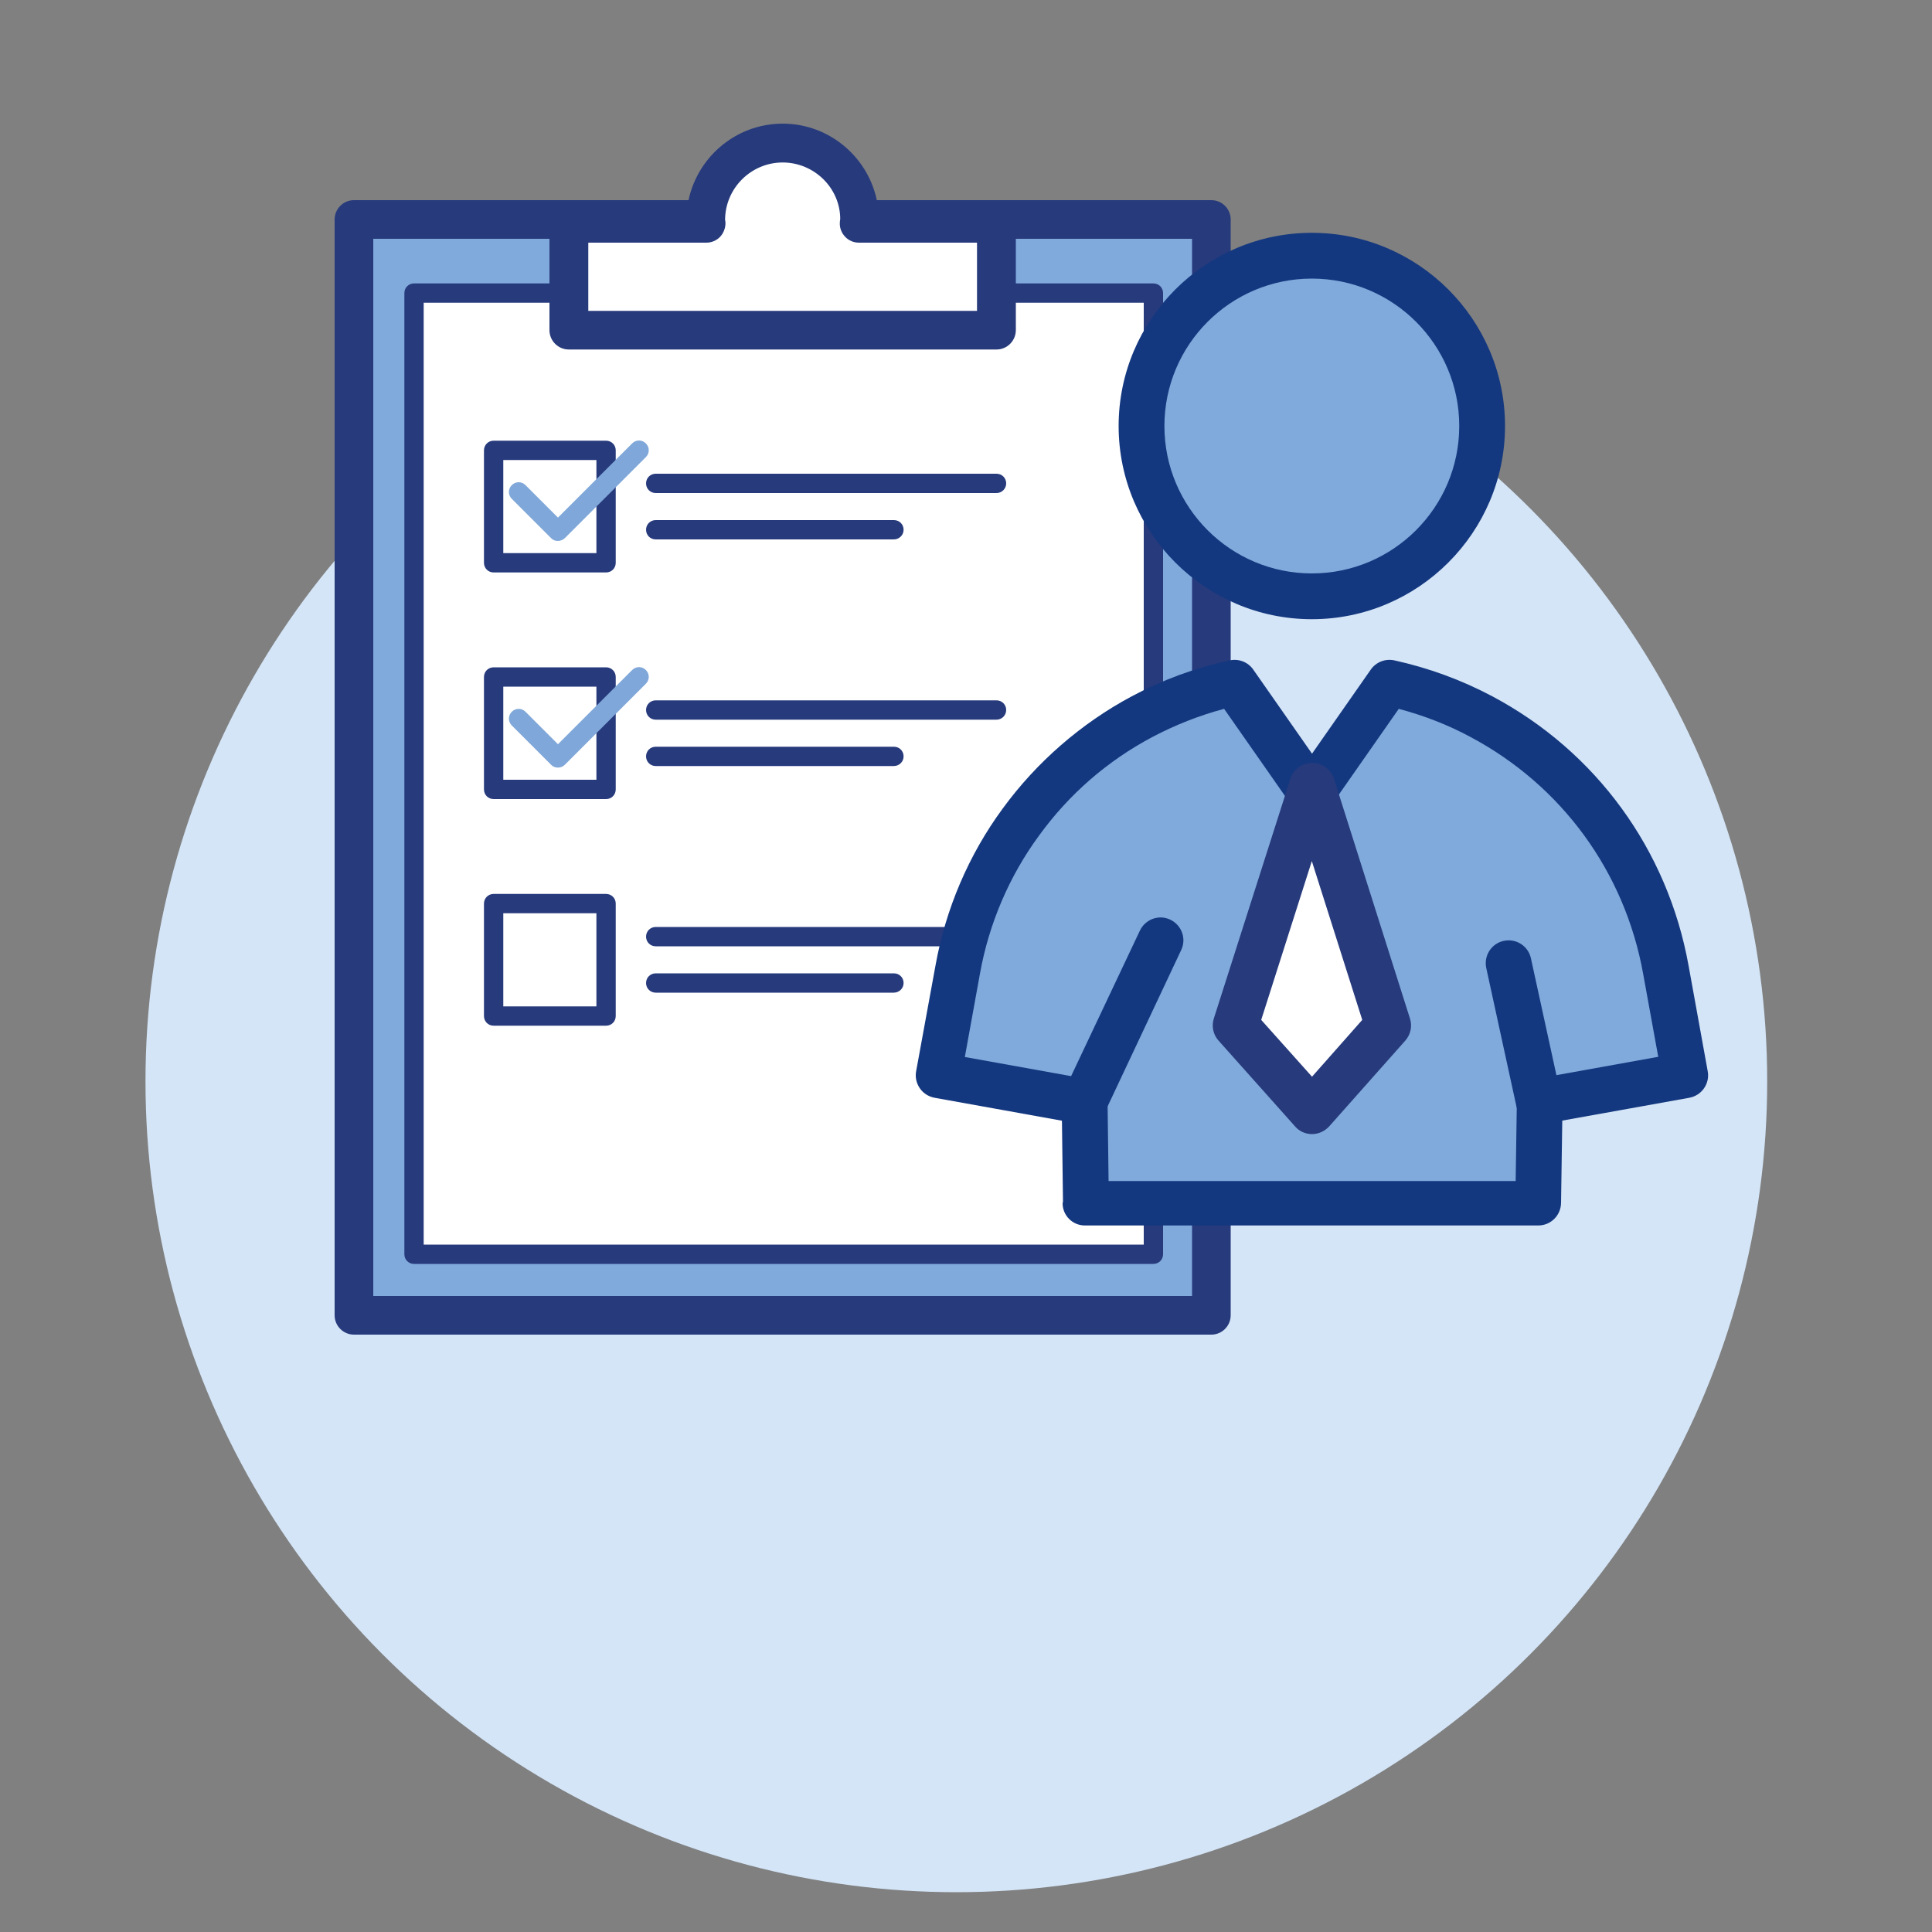 <?xml version="1.0" encoding="utf-8"?>
<!-- Generator: Adobe Illustrator 24.1.2, SVG Export Plug-In . SVG Version: 6.00 Build 0)  -->
<svg version="1.1" id="Layer_1" xmlns="http://www.w3.org/2000/svg" xmlns:xlink="http://www.w3.org/1999/xlink" x="0px" y="0px"
	 viewBox="0 0 100 100" style="enable-background:new 0 0 100 100;" xml:space="preserve">
<rect x="0" y="0" width="100" height="100" fill="#808080" stroke="none"/>
<style type="text/css">
	.st0{fill:#D4E5F7;}
	.st1{fill:#80AADC;}
	.st2{fill:#273A7C;}
	.st3{fill:#FFFFFF;}
	.st4{fill:#7FA7D9;}
	.st5{fill:#14387F;}
</style>
<circle id="Ellipse_40" class="st0" cx="49.5" cy="55.97" r="41.97"/>
<g>
	<g>
		<g>
			<g>
				<g>
					<g>
						<g>
							<g>
								<g>
									<g>
										<g>
											<g>
												<rect x="18.32" y="11.36" class="st1" width="44.38" height="56.72"/>
											</g>
										</g>
									</g>
								</g>
							</g>
						</g>
					</g>
				</g>
			</g>
			<g>
				<g>
					<g>
						<g>
							<g>
								<g>
									<g>
										<g>
											<g>
												<path class="st2" d="M62.7,69.08H18.32c-0.55,0-1-0.45-1-1V11.36c0-0.55,0.45-1,1-1H62.7c0.55,0,1,0.45,1,1v56.72
													C63.7,68.63,63.25,69.08,62.7,69.08z M19.32,67.08H61.7V12.36H19.32V67.08z"/>
											</g>
										</g>
									</g>
								</g>
							</g>
						</g>
					</g>
				</g>
			</g>
		</g>
		<g>
			<g>
				<g>
					<g>
						<g>
							<g>
								<g>
									<g>
										<g>
											<g>
												<rect x="21.43" y="15.17" class="st3" width="38.27" height="49.75"/>
											</g>
										</g>
									</g>
								</g>
							</g>
						</g>
					</g>
				</g>
			</g>
			<g>
				<g>
					<g>
						<g>
							<g>
								<g>
									<g>
										<g>
											<g>
												<path class="st2" d="M59.7,65.42H21.43c-0.28,0-0.5-0.22-0.5-0.5V15.17c0-0.28,0.22-0.5,0.5-0.5H59.7
													c0.28,0,0.5,0.22,0.5,0.5v49.75C60.2,65.2,59.98,65.42,59.7,65.42z M21.93,64.42H59.2V15.67H21.93V64.42z"/>
											</g>
										</g>
									</g>
								</g>
							</g>
						</g>
					</g>
				</g>
			</g>
		</g>
		<g>
			<g>
				<g>
					<g>
						<g>
							<g>
								<g>
									<g>
										<g>
											<g>
												<path class="st3" d="M44.47,11.55c0-0.06,0.02-0.11,0.02-0.17c0-2.2-1.78-3.98-3.98-3.98c-2.2,0-3.98,1.78-3.98,3.98
													c0,0.06,0.01,0.11,0.02,0.17h-7.11v5.53h22.13v-5.53H44.47z"/>
											</g>
										</g>
									</g>
								</g>
							</g>
						</g>
					</g>
				</g>
			</g>
			<g>
				<g>
					<g>
						<g>
							<g>
								<g>
									<g>
										<g>
											<g>
												<path class="st2" d="M51.58,18.09H29.44c-0.55,0-1-0.45-1-1v-5.53c0-0.55,0.45-1,1-1h6.16C36,8.2,38.05,6.4,40.51,6.4
													c2.46,0,4.51,1.8,4.91,4.15h6.16c0.55,0,1,0.45,1,1v5.53C52.58,17.64,52.13,18.09,51.58,18.09z M30.44,16.09h20.13
													v-3.53h-6.11c-0.27,0-0.54-0.11-0.72-0.31c-0.19-0.2-0.29-0.47-0.27-0.74c0-0.03,0.01-0.14,0.02-0.17
													c0-1.6-1.34-2.93-2.98-2.93s-2.98,1.34-2.98,2.98c0.01,0.01,0.01,0.07,0.02,0.12c0.01,0.27-0.09,0.54-0.27,0.74
													c-0.19,0.2-0.45,0.31-0.72,0.31h-6.11V16.09z"/>
											</g>
										</g>
									</g>
								</g>
							</g>
						</g>
					</g>
				</g>
			</g>
		</g>
		<g>
			<g>
				<g>
					<g>
						<g>
							<g>
								<g>
									<g>
										<g>
											<g>
												<rect x="25.55" y="23.31" class="st3" width="5.82" height="5.82"/>
											</g>
										</g>
									</g>
								</g>
							</g>
						</g>
					</g>
				</g>
			</g>
			<g>
				<g>
					<g>
						<g>
							<g>
								<g>
									<g>
										<g>
											<g>
												<path class="st2" d="M31.37,29.63h-5.82c-0.28,0-0.5-0.22-0.5-0.5v-5.82c0-0.28,0.22-0.5,0.5-0.5h5.82
													c0.28,0,0.5,0.22,0.5,0.5v5.82C31.87,29.41,31.65,29.63,31.37,29.63z M26.05,28.63h4.82v-4.82h-4.82V28.63z"/>
											</g>
										</g>
									</g>
								</g>
							</g>
						</g>
					</g>
				</g>
			</g>
		</g>
		<g>
			<g>
				<g>
					<g>
						<g>
							<g>
								<g>
									<g>
										<g>
											<g>
												<rect x="25.55" y="35.04" class="st3" width="5.82" height="5.82"/>
											</g>
										</g>
									</g>
								</g>
							</g>
						</g>
					</g>
				</g>
			</g>
			<g>
				<g>
					<g>
						<g>
							<g>
								<g>
									<g>
										<g>
											<g>
												<path class="st2" d="M31.37,41.36h-5.82c-0.28,0-0.5-0.22-0.5-0.5v-5.82c0-0.28,0.22-0.5,0.5-0.5h5.82
													c0.28,0,0.5,0.22,0.5,0.5v5.82C31.87,41.14,31.65,41.36,31.37,41.36z M26.05,40.36h4.82v-4.82h-4.82V40.36z"/>
											</g>
										</g>
									</g>
								</g>
							</g>
						</g>
					</g>
				</g>
			</g>
		</g>
		<g>
			<g>
				<g>
					<g>
						<g>
							<g>
								<g>
									<g>
										<g>
											<g>
												<rect x="25.55" y="46.77" class="st3" width="5.82" height="5.82"/>
											</g>
										</g>
									</g>
								</g>
							</g>
						</g>
					</g>
				</g>
			</g>
			<g>
				<g>
					<g>
						<g>
							<g>
								<g>
									<g>
										<g>
											<g>
												<path class="st2" d="M31.37,53.09h-5.82c-0.28,0-0.5-0.22-0.5-0.5v-5.82c0-0.28,0.22-0.5,0.5-0.5h5.82
													c0.28,0,0.5,0.22,0.5,0.5v5.82C31.87,52.87,31.65,53.09,31.37,53.09z M26.05,52.09h4.82v-4.82h-4.82V52.09z"/>
											</g>
										</g>
									</g>
								</g>
							</g>
						</g>
					</g>
				</g>
			</g>
		</g>
		<g>
			<g>
				<g>
					<g>
						<g>
							<g>
								<g>
									<g>
										<g>
											<g>
												<g>
													<path class="st2" d="M51.58,25.52H33.94c-0.28,0-0.5-0.22-0.5-0.5s0.22-0.5,0.5-0.5h17.64c0.28,0,0.5,0.22,0.5,0.5
														S51.85,25.52,51.58,25.52z"/>
												</g>
											</g>
										</g>
									</g>
								</g>
							</g>
						</g>
					</g>
				</g>
			</g>
			<g>
				<g>
					<g>
						<g>
							<g>
								<g>
									<g>
										<g>
											<g>
												<g>
													<path class="st2" d="M46.26,27.92H33.94c-0.28,0-0.5-0.22-0.5-0.5s0.22-0.5,0.5-0.5h12.33c0.28,0,0.5,0.22,0.5,0.5
														S46.54,27.92,46.26,27.92z"/>
												</g>
											</g>
										</g>
									</g>
								</g>
							</g>
						</g>
					</g>
				</g>
			</g>
		</g>
		<g>
			<g>
				<g>
					<g>
						<g>
							<g>
								<g>
									<g>
										<g>
											<g>
												<g>
													<path class="st2" d="M51.58,37.25H33.94c-0.28,0-0.5-0.22-0.5-0.5s0.22-0.5,0.5-0.5h17.64c0.28,0,0.5,0.22,0.5,0.5
														S51.85,37.25,51.58,37.25z"/>
												</g>
											</g>
										</g>
									</g>
								</g>
							</g>
						</g>
					</g>
				</g>
			</g>
			<g>
				<g>
					<g>
						<g>
							<g>
								<g>
									<g>
										<g>
											<g>
												<g>
													<path class="st2" d="M46.26,39.65H33.94c-0.28,0-0.5-0.22-0.5-0.5s0.22-0.5,0.5-0.5h12.33c0.28,0,0.5,0.22,0.5,0.5
														S46.54,39.65,46.26,39.65z"/>
												</g>
											</g>
										</g>
									</g>
								</g>
							</g>
						</g>
					</g>
				</g>
			</g>
		</g>
		<g>
			<g>
				<g>
					<g>
						<g>
							<g>
								<g>
									<g>
										<g>
											<g>
												<g>
													<path class="st2" d="M51.58,48.98H33.94c-0.28,0-0.5-0.22-0.5-0.5s0.22-0.5,0.5-0.5h17.64c0.28,0,0.5,0.22,0.5,0.5
														S51.85,48.98,51.58,48.98z"/>
												</g>
											</g>
										</g>
									</g>
								</g>
							</g>
						</g>
					</g>
				</g>
			</g>
			<g>
				<g>
					<g>
						<g>
							<g>
								<g>
									<g>
										<g>
											<g>
												<g>
													<path class="st2" d="M46.26,51.38H33.94c-0.28,0-0.5-0.22-0.5-0.5s0.22-0.5,0.5-0.5h12.33c0.28,0,0.5,0.22,0.5,0.5
														S46.54,51.38,46.26,51.38z"/>
												</g>
											</g>
										</g>
									</g>
								</g>
							</g>
						</g>
					</g>
				</g>
			</g>
		</g>
		<g>
			<g>
				<g>
					<g>
						<g>
							<g>
								<g>
									<g>
										<g>
											<g>
												<path class="st4" d="M28.87,28c-0.13,0-0.26-0.05-0.35-0.15l-2.03-2.03c-0.2-0.2-0.2-0.51,0-0.71s0.51-0.2,0.71,0
													l1.68,1.68l3.84-3.84c0.2-0.2,0.51-0.2,0.71,0s0.2,0.51,0,0.71l-4.19,4.19C29.13,27.95,29,28,28.87,28z"/>
											</g>
										</g>
									</g>
								</g>
							</g>
						</g>
					</g>
				</g>
			</g>
		</g>
		<g>
			<g>
				<g>
					<g>
						<g>
							<g>
								<g>
									<g>
										<g>
											<g>
												<path class="st4" d="M28.87,39.73c-0.13,0-0.26-0.05-0.35-0.15l-2.03-2.03c-0.2-0.2-0.2-0.51,0-0.71s0.51-0.2,0.71,0
													l1.68,1.68l3.84-3.84c0.2-0.2,0.51-0.2,0.71,0s0.2,0.51,0,0.71l-4.19,4.19C29.13,39.69,29,39.73,28.87,39.73z"/>
											</g>
										</g>
									</g>
								</g>
							</g>
						</g>
					</g>
				</g>
			</g>
		</g>
	</g>
	<g>
		<g>
			<polygon class="st1" points="79.6,62.25 79.86,45.96 55.99,45.96 56.22,62.25 			"/>
			<path class="st5" d="M80.7,45.12c-0.22-0.23-0.53-0.35-0.84-0.35H55.99c-0.32,0-0.62,0.13-0.84,0.35
				c-0.22,0.23-0.35,0.53-0.34,0.85l0.21,16.23c0,0.03-0.02,0.05-0.02,0.08c0,0.64,0.52,1.15,1.15,1.15h0.05h0h23.4
				c0,0,0.01,0,0.01,0c0,0,0.01,0,0.01,0c0.65,0,1.17-0.52,1.18-1.17l0.24-16.29C81.05,45.66,80.93,45.35,80.7,45.12z M78.66,47.14
				l-0.21,13.99H57.38l-0.18-13.99H78.66z"/>
			<g>
				<g>
					<g>
						<g>
							<g>
								<g>
									<g>
										<g>
											<g>
												<g>
													<circle class="st1" cx="67.9" cy="22.05" r="8.82"/>
												</g>
											</g>
										</g>
									</g>
								</g>
							</g>
						</g>
					</g>
				</g>
				<g>
					<g>
						<g>
							<g>
								<g>
									<g>
										<g>
											<g>
												<g>
													<path class="st5" d="M67.9,32.05c-5.51,0-10-4.49-10-10s4.49-10,10-10c5.51,0,10,4.49,10,10S73.41,32.05,67.9,32.05z
														 M67.9,14.42c-4.21,0-7.63,3.42-7.63,7.63c0,4.21,3.42,7.63,7.63,7.63s7.63-3.42,7.63-7.63
														C75.53,17.84,72.11,14.42,67.9,14.42z"/>
												</g>
											</g>
										</g>
									</g>
								</g>
							</g>
						</g>
					</g>
				</g>
			</g>
			<g>
				<g>
					<g>
						<g>
							<g>
								<g>
									<g>
										<g>
											<g>
												<g>
													<path class="st1" d="M60.07,48.67l-3.93,8.35l-7.56-1.36l1-5.46c0.5-2.8,1.63-5.42,3.27-7.65
														c1.63-2.25,3.77-4.12,6.28-5.46c1.52-0.81,3.13-1.39,4.76-1.75l4.01,5.74l4.01-5.74c1.63,0.36,3.24,0.94,4.76,1.75
														c5.02,2.67,8.54,7.51,9.55,13.11l1,5.46l-7.56,1.36l-1.56-7.17"/>
												</g>
											</g>
										</g>
									</g>
								</g>
							</g>
						</g>
					</g>
				</g>
				<g>
					<g>
						<g>
							<g>
								<g>
									<g>
										<g>
											<g>
												<g>
													<path class="st5" d="M79.65,58.2c-0.55,0-1.03-0.38-1.16-0.93l-1.56-7.16c-0.14-0.64,0.26-1.27,0.9-1.41
														c0.64-0.14,1.27,0.26,1.41,0.9l1.32,6.05l5.27-0.95l-0.78-4.29c-0.95-5.28-4.21-9.75-8.95-12.27
														c-1.17-0.63-2.42-1.11-3.7-1.45l-3.55,5.08c-0.44,0.63-1.5,0.64-1.94,0l-3.55-5.08c-1.28,0.34-2.52,0.83-3.7,1.45
														c-2.34,1.24-4.32,2.96-5.88,5.11c-1.55,2.11-2.6,4.58-3.06,7.16l-0.78,4.3l5.5,0.99L59,48.17
														c0.28-0.59,0.98-0.85,1.57-0.57c0.59,0.28,0.85,0.98,0.57,1.57l-3.93,8.35c-0.23,0.49-0.75,0.76-1.28,0.66l-7.56-1.36
														c-0.31-0.06-0.58-0.23-0.76-0.49c-0.18-0.26-0.25-0.58-0.19-0.89l1-5.46c0.52-2.92,1.72-5.74,3.48-8.13
														c1.75-2.4,4.06-4.41,6.68-5.81c1.59-0.85,3.3-1.48,5.07-1.86c0.47-0.1,0.95,0.09,1.22,0.48l3.04,4.35l3.04-4.35
														c0.27-0.39,0.75-0.58,1.22-0.48c1.77,0.39,3.47,1.01,5.07,1.86c5.38,2.86,9.08,7.95,10.16,13.94l0.99,5.46
														c0.06,0.31-0.01,0.63-0.19,0.89c-0.18,0.26-0.45,0.43-0.76,0.49l-7.56,1.36C79.79,58.2,79.72,58.2,79.65,58.2z"/>
												</g>
											</g>
										</g>
									</g>
								</g>
							</g>
						</g>
					</g>
				</g>
			</g>
		</g>
		<g>
			<g>
				<g>
					<g>
						<g>
							<g>
								<g>
									<g>
										<g>
											<g>
												<g>
													<polygon class="st3" points="67.91,40.67 71.85,53.08 67.91,57.51 63.95,53.08 													"/>
												</g>
											</g>
										</g>
									</g>
								</g>
							</g>
						</g>
					</g>
				</g>
				<g>
					<g>
						<g>
							<g>
								<g>
									<g>
										<g>
											<g>
												<g>
													<path class="st2" d="M67.91,58.7c-0.34,0-0.66-0.14-0.88-0.4l-3.96-4.44c-0.28-0.31-0.37-0.75-0.24-1.15l3.96-12.4
														c0.16-0.49,0.61-0.82,1.13-0.82h0c0.52,0,0.97,0.33,1.13,0.83l3.93,12.4c0.13,0.4,0.03,0.83-0.24,1.14L68.8,58.3
														C68.57,58.55,68.25,58.7,67.91,58.7C67.91,58.7,67.91,58.7,67.91,58.7z M65.28,52.79l2.63,2.94l2.6-2.94l-2.61-8.22
														L65.28,52.79z"/>
												</g>
											</g>
										</g>
									</g>
								</g>
							</g>
						</g>
					</g>
				</g>
			</g>
		</g>
	</g>
</g>
</svg>
